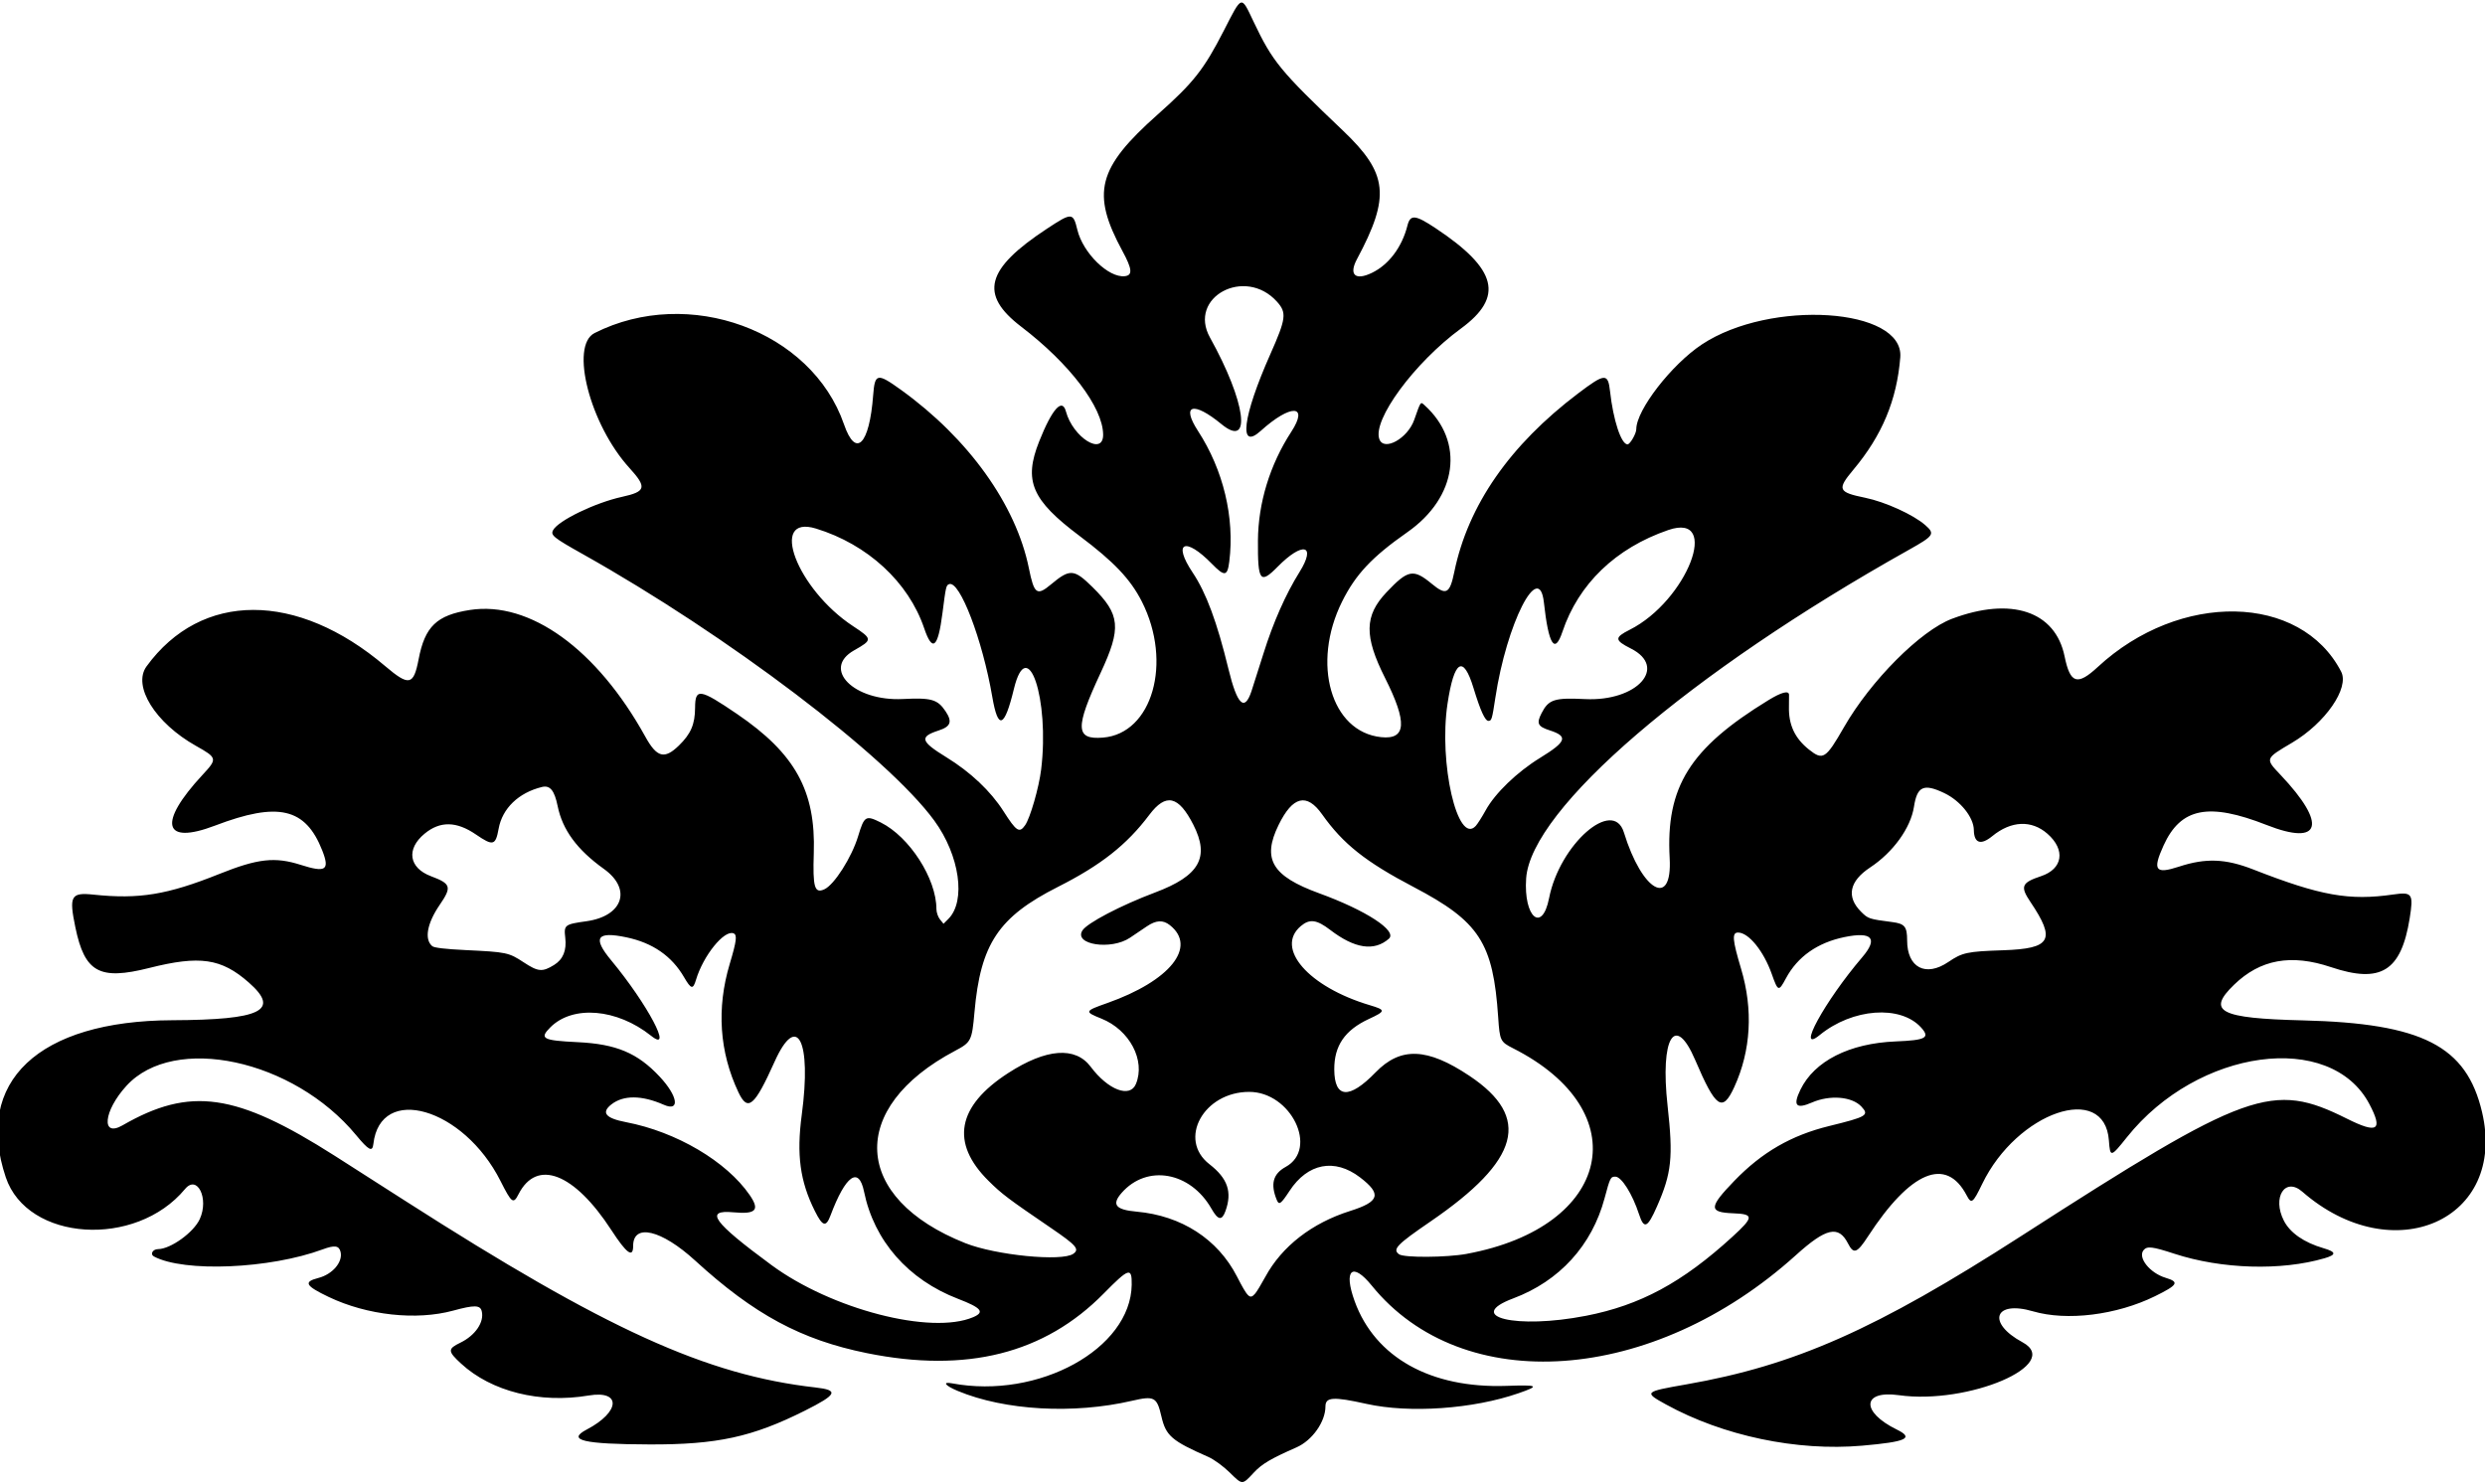 <?xml version="1.0" encoding="UTF-8"?>
<svg version="1.1" viewBox="0 0 1303 778" xmlns="http://www.w3.org/2000/svg">
<path d="m644.86 772.18c-3.428-3.344-8.353-6.942-11.234-8.207-19.264-8.461-22.3-11.078-24.648-21.245-2.359-10.216-3.7-10.928-15.448-8.203-30.671 7.113-66.674 5.08-91.285-5.154-6.725-2.797-8.379-4.998-3-3.994 45.323 8.461 93.66-18.081 94.159-51.701 0.139-9.349-1.435-8.857-14.67 4.588-31.062 31.554-71.928 41.845-124.17 31.267-34.499-6.985-59.138-20.264-90.071-48.543-17.683-16.166-32.5-19.672-32.5-7.69 0 6.519-3.399 4.052-11.435-8.301-19.509-29.987-39.095-37.562-48.657-18.819-2.734 5.359-3.581 4.736-9.493-6.978-19.381-38.399-63.054-51.035-66.641-19.281-0.487 4.311-2.402 3.31-9.053-4.729-32.86-39.72-95.457-53.16-120.4-25.84-12.052 13.19-13.442 27.28-2.046 20.72 35.485-20.42 59.476-16.98 111.23 15.96 4.95 3.151 21.6 13.799 37 23.662 105.33 67.459 157.92 91.371 215.18 97.849 12.33 1.395 11.271 3.675-5.644 12.155-27.596 13.834-46.034 17.838-81.532 17.705-34.78-0.13-43.518-2.215-32.816-7.828 17.603-9.234 18.222-20.733 0.96-17.826-25.51 4.296-50.921-2.057-66.859-16.716-7.074-6.506-7.119-7.723-0.409-10.972 7.882-3.816 12.647-10.852 11.214-16.56-0.808-3.221-3.904-3.277-14.923-0.274-19.426 5.296-45.15 2.474-65.33-7.166-12.259-5.856-13.37-7.905-5.396-9.949 7.444-1.908 12.954-8.409 11.623-13.712-0.825-3.285-3.091-3.594-9.369-1.274-27.716 10.243-72.76 12.135-88.49 3.717-2.147-1.149-0.636-3.835 2.167-3.852 6.58-0.04 18.662-8.732 21.867-15.733 4.938-10.785-1.296-23.522-7.722-15.779-25.875 31.19-82.698 27.46-93.991-6.15-16.831-50.1 17.077-82.08 87.324-82.36 46.744-0.19 56.754-5.12 40.124-19.76-14.42-12.69-25.67-14.34-52.276-7.63-26.092 6.57-33.79 2.32-38.691-21.38-3.395-16.41-2.326-18.34 9.487-17.09 23.932 2.518 38.752 0.086 66-10.834 20.198-8.094 29.16-9.094 42.712-4.766 13.159 4.203 15.321 2.755 11.27-7.547-8.783-22.336-23.101-25.663-56.194-13.057-27.29 10.395-30.16-1.226-6.572-26.609 7.852-8.449 7.75-8.896-3.466-15.194-21.328-11.97-33.4-31.4-25.909-41.68 28.709-39.41 78.889-39.47 125.12-0.15 12.519 10.649 14.913 10.159 17.543-3.585 3.287-17.18 9.482-23.134 26.883-25.839 31.405-4.882 66.603 20.539 91.989 66.439 6.056 10.95 10.019 12.003 17.574 4.672 6.303-6.117 8.472-11.174 8.516-19.852 0.052-10.396 2.432-10.039 22.028 3.297 30.466 20.734 41.282 40.335 40.214 72.874-0.591 18.013 0.392 21.389 5.543 19.042 5.192-2.365 14.35-16.756 17.69-27.797 3.242-10.718 3.985-11.172 11.863-7.25 15.061 7.498 29.199 29.456 29.199 45.349 0 1.748 0.837 4.213 1.86 5.476l1.86 2.297 2.54-2.54c9.368-9.368 5.939-33.335-7.377-51.553-24.59-33.66-108.31-97.12-184.38-139.78-15.297-8.579-16.909-9.879-15.504-12.504 2.697-5.039 22.061-14.403 36.173-17.493 12.58-2.754 13.134-4.946 3.838-15.17-20.685-22.749-31.35-64.095-18.241-70.719 49.272-24.898 113.8-1.274 130.77 47.875 6.19 17.926 13.309 10.824 15.297-15.261 0.882-11.577 2.11-11.811 14.639-2.787 35.359 25.468 60.269 60.237 67.022 93.548 2.749 13.561 4.191 14.611 11.579 8.439 9.927-8.294 12.078-8.152 21.797 1.433 14.579 14.378 15.232 21.358 4.209 44.992-13.472 28.885-13.245 35.066 1.246 33.902 25.885-2.078 36.571-39.411 20.41-71.303-5.99-11.8-14.63-20.9-32.75-34.5-25.05-18.8-29.32-28.8-21.12-49.46 6.763-17.033 12.09-23.031 14.036-15.803 3.709 13.776 19.669 23.674 19.522 12.108-0.181-14.269-17.514-37.084-42.9-56.465-22.193-16.944-18.696-30.281 13.494-51.455 13.023-8.566 13.671-8.541 15.887 0.615 2.952 12.197 16.371 25.295 24.904 24.309 4.149-0.48 3.852-3.753-1.183-13.034-16.588-30.575-13.233-43.653 18.406-71.757 18.816-16.713 24.205-23.547 34.666-43.956 9.679-18.884 8.974-18.67 15.592-4.747 10 21.037 13.874 25.761 46.902 57.184 23.619 22.472 24.925 34.478 7.328 67.371-4.394 8.214-0.895 11.417 7.849 7.184 8.861-4.29 15.776-13.501 18.621-24.805 1.496-5.945 4.114-5.685 14.881 1.479 32.241 21.45 35.85 35.922 13.111 52.579-24.335 17.827-46.543 48.017-42.696 58.041 2.467 6.429 14.803-0.447 18.234-10.163 3.523-9.978 3.291-9.652 5.457-7.691 21.137 19.129 17.211 48.173-8.995 66.533-18.628 13.051-27.161 22.126-34.291 36.472-16.127 32.446-5.809 68.252 20.467 71.027 13.259 1.401 13.867-7.619 2.092-31.027-11.032-21.932-10.856-32.654 0.738-44.913 11.311-11.96 14.073-12.475 23.802-4.435 7.526 6.219 9.398 5.218 11.772-6.292 7.213-34.966 29.08-66.47 64.988-93.63 13.967-10.564 15.608-10.672 16.665-1.098 1.676 15.172 5.856 27.867 9.177 27.867 1.329 0 4.591-5.653 4.591-7.956 0-10.04 18.489-33.917 34.431-44.466 35.924-23.772 106.08-19.183 103.99 6.801-1.808 22.437-9.526 40.924-24.593 58.914-8.678 10.361-8.079 11.786 6.181 14.708 10.497 2.151 25.276 8.876 31.496 14.332 5.258 4.612 4.616 5.58-8.608 12.988-114.97 64.402-198.14 135.81-200.65 172.26-1.404 20.406 8.396 28.842 12.027 10.353 5.54-28.21 33.575-52.816 39.23-34.433 9.536 31.002 25.468 39.949 23.995 13.475-2.079-37.379 10.582-57.638 51.769-82.835 6.818-4.171 10.66-5.198 10.818-2.89 0.047 0.688 0.027 3.5-0.045 6.25-0.248 9.526 3.07 16.627 10.543 22.567 7.292 5.795 8.801 4.829 18.272-11.689 14.03-24.469 40.167-50.712 56.712-56.939 31.049-11.687 54.159-3.969 58.999 19.702 2.933 14.344 6.661 15.539 17.416 5.582 42.998-39.81 106.39-38.587 127.61 2.463 4.42 8.546-8.275 26.921-25.741 37.26-14.266 8.444-14.198 8.252-6.021 16.891 24.554 25.945 21.323 37.511-7.333 26.249-30.435-11.961-45.054-9.042-54.052 10.795-5.89 12.986-4.313 15.119 8.158 11.033 14-4.586 24.37-4.188 38.894 1.492 35.305 13.807 50.291 16.48 73.5 13.111 9.869-1.433 10.593-0.368 8.52 12.516-4.465 27.744-15.122 34.352-41.262 25.583-20.928-7.021-37.075-4.083-50.84 9.249-14.466 14.012-7.545 17.594 36.081 18.671 62.67 1.548 85.784 13.369 93.959 48.052 13.35 56.638-46.668 83.242-94.244 41.775-9.024-7.865-15.912 2.965-9.667 15.198 3.26 6.385 10.578 11.466 20.786 14.434 6.709 1.95 6.873 3.416 0.59 5.257-22.794 6.678-54.013 5.743-78.801-2.36-11.517-3.765-14.296-4.093-16.112-1.905-3.236 3.898 3.245 12.041 11.572 14.538 7.306 2.191 6.407 3.743-5.583 9.635-20.176 9.915-46.21 13.142-64 7.931-20.311-5.949-24.381 6.026-5.513 16.215 21.418 11.566-28.346 32.875-64.828 27.759-19.323-2.71-20.014 8.753-1.086 18.014 9.247 4.524 5.153 6.43-18.185 8.466-34.198 2.984-72.833-5.136-102.8-21.607-11.713-6.438-11.49-6.662 10.505-10.504 57.032-9.962 99.606-28.825 175.9-77.936 118.8-76.471 131.42-81.008 170.67-61.398 16.025 8.006 18.966 6.101 11.757-7.617-20.331-38.69-90.016-29.21-127.15 17.298-8.511 10.659-8.814 10.714-9.465 1.721-2.223-30.735-48.121-15.014-66.411 22.747-4.939 10.196-5.699 10.754-8.192 6.005-10.755-20.485-29.437-12.686-51.749 21.605-5.717 8.786-7.507 9.416-10.437 3.673-4.943-9.69-11.431-8.239-27.335 6.114-74.965 67.652-174.66 74.802-222.4 15.951-10.236-12.616-14.943-8.29-8.949 8.225 10.697 29.47 39.84 45.724 79.541 44.364 16.862-0.578 17.699-0.076 6.415 3.848-23.833 8.288-57.157 10.622-79.784 5.587-17.387-3.869-21.5-3.61-21.5 1.35 0 8.04-6.927 17.83-15.184 21.46-13.45 5.913-18.081 8.643-22.286 13.138-6.263 6.696-5.92 6.693-12.665 0.113zm-134.61-81.49c6.247-2.65 4.405-4.909-7.831-9.606-26.228-10.068-44.089-30.421-49.369-56.26-2.751-13.463-9.662-8.555-17.555 12.467-2.388 6.361-4.166 5.866-8.239-2.294-7.775-15.575-9.663-29.474-6.855-50.458 5.222-39.022-2.459-54.042-14.238-27.843-10.566 23.501-14.057 26.451-18.976 16.039-9.979-21.12-11.529-43.989-4.562-67.281 3.608-12.063 4.008-15.278 1.993-16.051-4.915-1.886-15.882 11.701-19.671 24.371-1.56 5.215-2.566 4.998-6.255-1.352-6.448-11.1-16.425-18.011-30.191-20.914-15.627-3.296-17.93 0.122-8.076 11.989 19.062 22.956 32.916 49.137 20.969 39.624-17.913-14.263-41.036-16.208-52.802-4.443-5.925 5.925-4.124 6.903 14.348 7.795 20.22 0.977 31.348 5.661 42.975 18.091 9.58 10.241 10.784 18.535 2.139 14.732-11.541-5.076-21.178-5.135-27.492-0.169-5.462 4.297-3.03 7.239 7.677 9.288 26.409 5.053 52.697 20.546 64.862 38.228 5.423 7.883 3.298 10.147-8.49 9.046-15.46-1.444-10.767 5.08 19.89 27.649 31.563 23.237 83.677 36.716 105.75 27.352zm321.25-0.713c28.545-5.558 50.563-17.425 76.791-41.387 11.387-10.403 11.456-11.97 0.548-12.384-12.982-0.492-12.901-3.093 0.533-17.002 14.49-15.002 29.84-23.876 49.751-28.76 19.793-4.856 21.124-5.659 16.89-10.203-4.906-5.266-16.491-6.226-25.89-2.145-8.368 3.633-10.139 1.697-6.094-6.659 7.285-15.049 25.655-24.369 49.971-25.353 15.849-0.642 18.178-1.913 13.33-7.278-10.804-11.957-35.959-10.11-53.135 3.902-12.789 10.433 2.577-17.709 22.26-40.768 8.44-9.887 5.209-13.559-9.303-10.574-14.167 2.915-24.624 10.283-30.71 21.64-3.793 7.079-4.158 6.969-7.406-2.231-4.26-12.06-12.15-21.78-17.68-21.78-3.291 0-2.978 3.774 1.574 19 6.407 21.429 5.186 42.868-3.528 61.93-6.22 13.608-9.726 11.206-20.508-14.045-10.624-24.881-18.478-11.884-14.497 23.993 2.996 27.007 2.121 35.295-5.574 52.773-4.965 11.277-6.78 12.069-9.387 4.098-3.51-10.728-9.19-19.75-12.435-19.75-2.496 0-2.759 0.526-5.633 11.287-6.606 24.734-23.688 43.479-47.875 52.537-25.83 9.672 1.513 16.26 38 9.156zm-173.32-11.73c0.822-0.963 3.208-4.9 5.302-8.75 8.695-15.984 24.408-28.185 44.442-34.51 15.51-4.896 16.672-8.859 5.173-17.639-13.286-10.145-27.378-7.441-36.913 7.082-4.555 6.938-5.532 7.641-6.697 4.817-3.444-8.345-2.004-13.722 4.651-17.371 17.323-9.5 2.798-39.345-19.143-39.336-23.886 0.011-37.576 24.923-20.838 37.921 9.576 7.436 12.022 14.56 8.424 24.536-1.883 5.221-3.885 4.895-7.359-1.2-11.069-19.42-33.797-23.442-47.066-8.329-5.417 6.169-3.265 8.88 7.84 9.874 23.502 2.105 42.519 14.389 52.585 33.966 5.765 11.212 6.82 12.194 9.598 8.939zm-95.403-20.809c3.403-2.384 1.64-4.431-11.569-13.439-22.826-15.565-25.841-17.841-32.899-24.829-20.065-19.867-16.55-39.129 10.31-56.494 19.961-12.905 35.221-14.064 43.296-3.287 9.091 12.133 20.553 16.512 23.673 9.045 5.169-12.371-3.27-28.383-18.091-34.324-8.998-3.607-8.876-3.936 3.02-8.13 32.99-11.632 47.35-29.499 32.865-40.893-3.59-2.824-7.189-2.626-12.044 0.662-2.233 1.512-6.207 4.194-8.831 5.958-9.887 6.65-29.574 3.675-24.971-3.773 2.419-3.914 20.189-13.214 38.107-19.945 23.318-8.759 28.782-18.419 20.086-35.51-7.777-15.286-14.388-16.776-23.096-5.206-11.823 15.709-25.317 26.348-47.918 37.777-31.189 15.773-40.588 29.889-43.759 65.72-1.32 14.914-1.755 15.783-10.106 20.195-56.63 29.917-54.124 77.317 5.336 100.91 15.962 6.332 50.629 9.743 56.59 5.567zm206.36 0.014c75.989-14.043 89.582-74.736 24.146-107.82-6.574-3.324-6.902-4.009-7.715-16.139-2.63-39.18-9.83-50.28-44.38-68.4-25.18-13.21-36.96-22.56-47.96-38.09-8.048-11.358-15.407-9.551-22.821 5.603-8.753 17.891-3.46 26.782 21.314 35.803 24.643 8.973 41.169 19.768 36.498 23.84-7.71 6.721-17.881 5.186-30.718-4.634-7.116-5.444-10.781-5.929-15.405-2.038-13.746 11.567 3.978 31.918 36.138 41.496 8.479 2.525 8.441 3.093-0.483 7.237-12.6 5.851-18.204 14.029-18.138 26.468 0.082 15.256 7.807 15.802 21.66 1.53 13.116-13.513 27.091-12.982 49.302 1.873 32.528 21.756 26.504 44.128-20.561 76.359-17.67 12.101-20.003 14.535-16.43 17.148 2.561 1.873 24.965 1.728 35.557-0.229zm-478.61-151.47c4.731-2.924 6.65-7.609 5.862-14.315-0.781-6.642-0.299-7.017 11.035-8.593 19.253-2.678 24.023-16.849 9.234-27.435-14.079-10.078-21.714-20.459-24.269-32.999-1.673-8.208-3.996-11.019-8.244-9.975-12.259 3.015-20.766 11.217-22.696 21.882-1.601 8.85-2.908 9.181-11.908 3.02-10.204-6.986-18.802-7.119-26.918-0.416-9.761 8.062-8.267 17.935 3.374 22.305 10.502 3.942 11.002 5.601 4.535 15.046-6.636 9.693-8.137 18.095-3.865 21.64 1.009 0.837 6.949 1.538 17.186 2.028 21.804 1.043 22.882 1.268 30.752 6.442 7.576 4.981 9.773 5.17 15.921 1.371zm731.09-1.565c7.293-4.96 9.877-5.513 28.672-6.138 25.258-0.84 27.804-5.365 14.301-25.417-5.42-8.047-4.59-10.042 5.582-13.421 11.478-3.812 13.007-13.806 3.403-22.239-8.356-7.337-19.045-6.871-28.971 1.262-5.981 4.901-9.54 3.696-9.629-3.263-0.085-6.601-7.04-15.287-15.478-19.328-10.781-5.163-14.265-3.608-15.909 7.099-1.712 11.157-10.909 23.91-23.003 31.899-10.907 7.205-12.58 15.37-4.753 23.197 3.697 3.697 4.173 3.855 16.402 5.436 6.515 0.842 7.762 2.386 7.762 9.615 0 14.28 9.746 19.372 21.621 11.296zm-484.13-71.67c2.678-3.804 7.28-19.769 8.431-29.25 4.5-37.06-7.169-71.583-14.284-42.258-4.98 20.527-8.317 21.756-11.335 4.175-5.158-30.045-17.106-61.234-22.644-59.109-1.557 0.597-1.693 1.192-3.484 15.192-2.342 18.309-5.254 20.703-9.602 7.896-8.21-24.182-29.666-43.948-56.695-52.229-25.008-7.662-10.032 31.804 19.415 51.164 10.263 6.747 10.283 7.198 0.567 12.679-17.195 9.699-0.094 26.805 25.523 25.529 15.018-0.748 18.236 0.175 22.413 6.427 3.652 5.466 2.738 8.013-3.614 10.076-10.228 3.322-9.552 5.681 4.018 14.02 12.678 7.791 23.241 17.765 29.949 28.279 6.801 10.659 8.343 11.667 11.341 7.409zm236.28 0.37c0.963-1.036 3.325-4.749 5.25-8.25 4.917-8.943 16.466-20.075 28.478-27.45 13.916-8.544 14.883-11.288 5.092-14.447-6.297-2.031-7.051-3.614-4.288-8.999 3.705-7.221 6.698-8.192 22.803-7.399 27.248 1.341 43.552-16.658 24.02-26.518-8.601-4.342-8.688-5.754-0.605-9.827 30.11-15.173 48.162-61.915 20.196-52.294-27.555 9.48-47.049 28.238-55.481 53.385-4.014 11.971-7.247 6.823-9.709-15.456-2.49-22.55-19.56 11.05-25.47 50.14-1.681 11.127-1.943 12-3.598 12-1.786 0-4.197-5.306-7.838-17.241-5.371-17.609-10.143-14.722-13.623 8.241-4.697 30.993 5.282 74.324 14.766 64.116zm-117.59-70.62c0.922-2.75 3.765-11.678 6.319-19.839 5.092-16.274 11.646-31.094 18.853-42.635 9.047-14.486 1.781-16.264-11.469-2.806-9.143 9.286-10.42 7.585-10.29-13.72 0.12-19.757 6.278-39.866 17.476-57.07 9.378-14.407-0.276-14.7-16.024-0.486-11.75 10.605-9.495-7.462 5.008-40.14 8.351-18.815 8.732-21.844 3.478-27.659-16.718-18.504-46.857-2.306-35.082 18.855 18.84 33.856 22.112 58.627 5.995 45.392-14.798-12.153-21.273-10.25-12.271 3.605 13.291 20.455 19.272 45.426 16.394 68.457-0.976 7.811-2.471 8.004-9.133 1.18-14.048-14.389-20.736-11.355-10.085 4.574 7.101 10.62 12.802 25.983 18.796 50.643 4.557 18.749 8.405 22.474 12.033 11.649z"/>
</svg>
